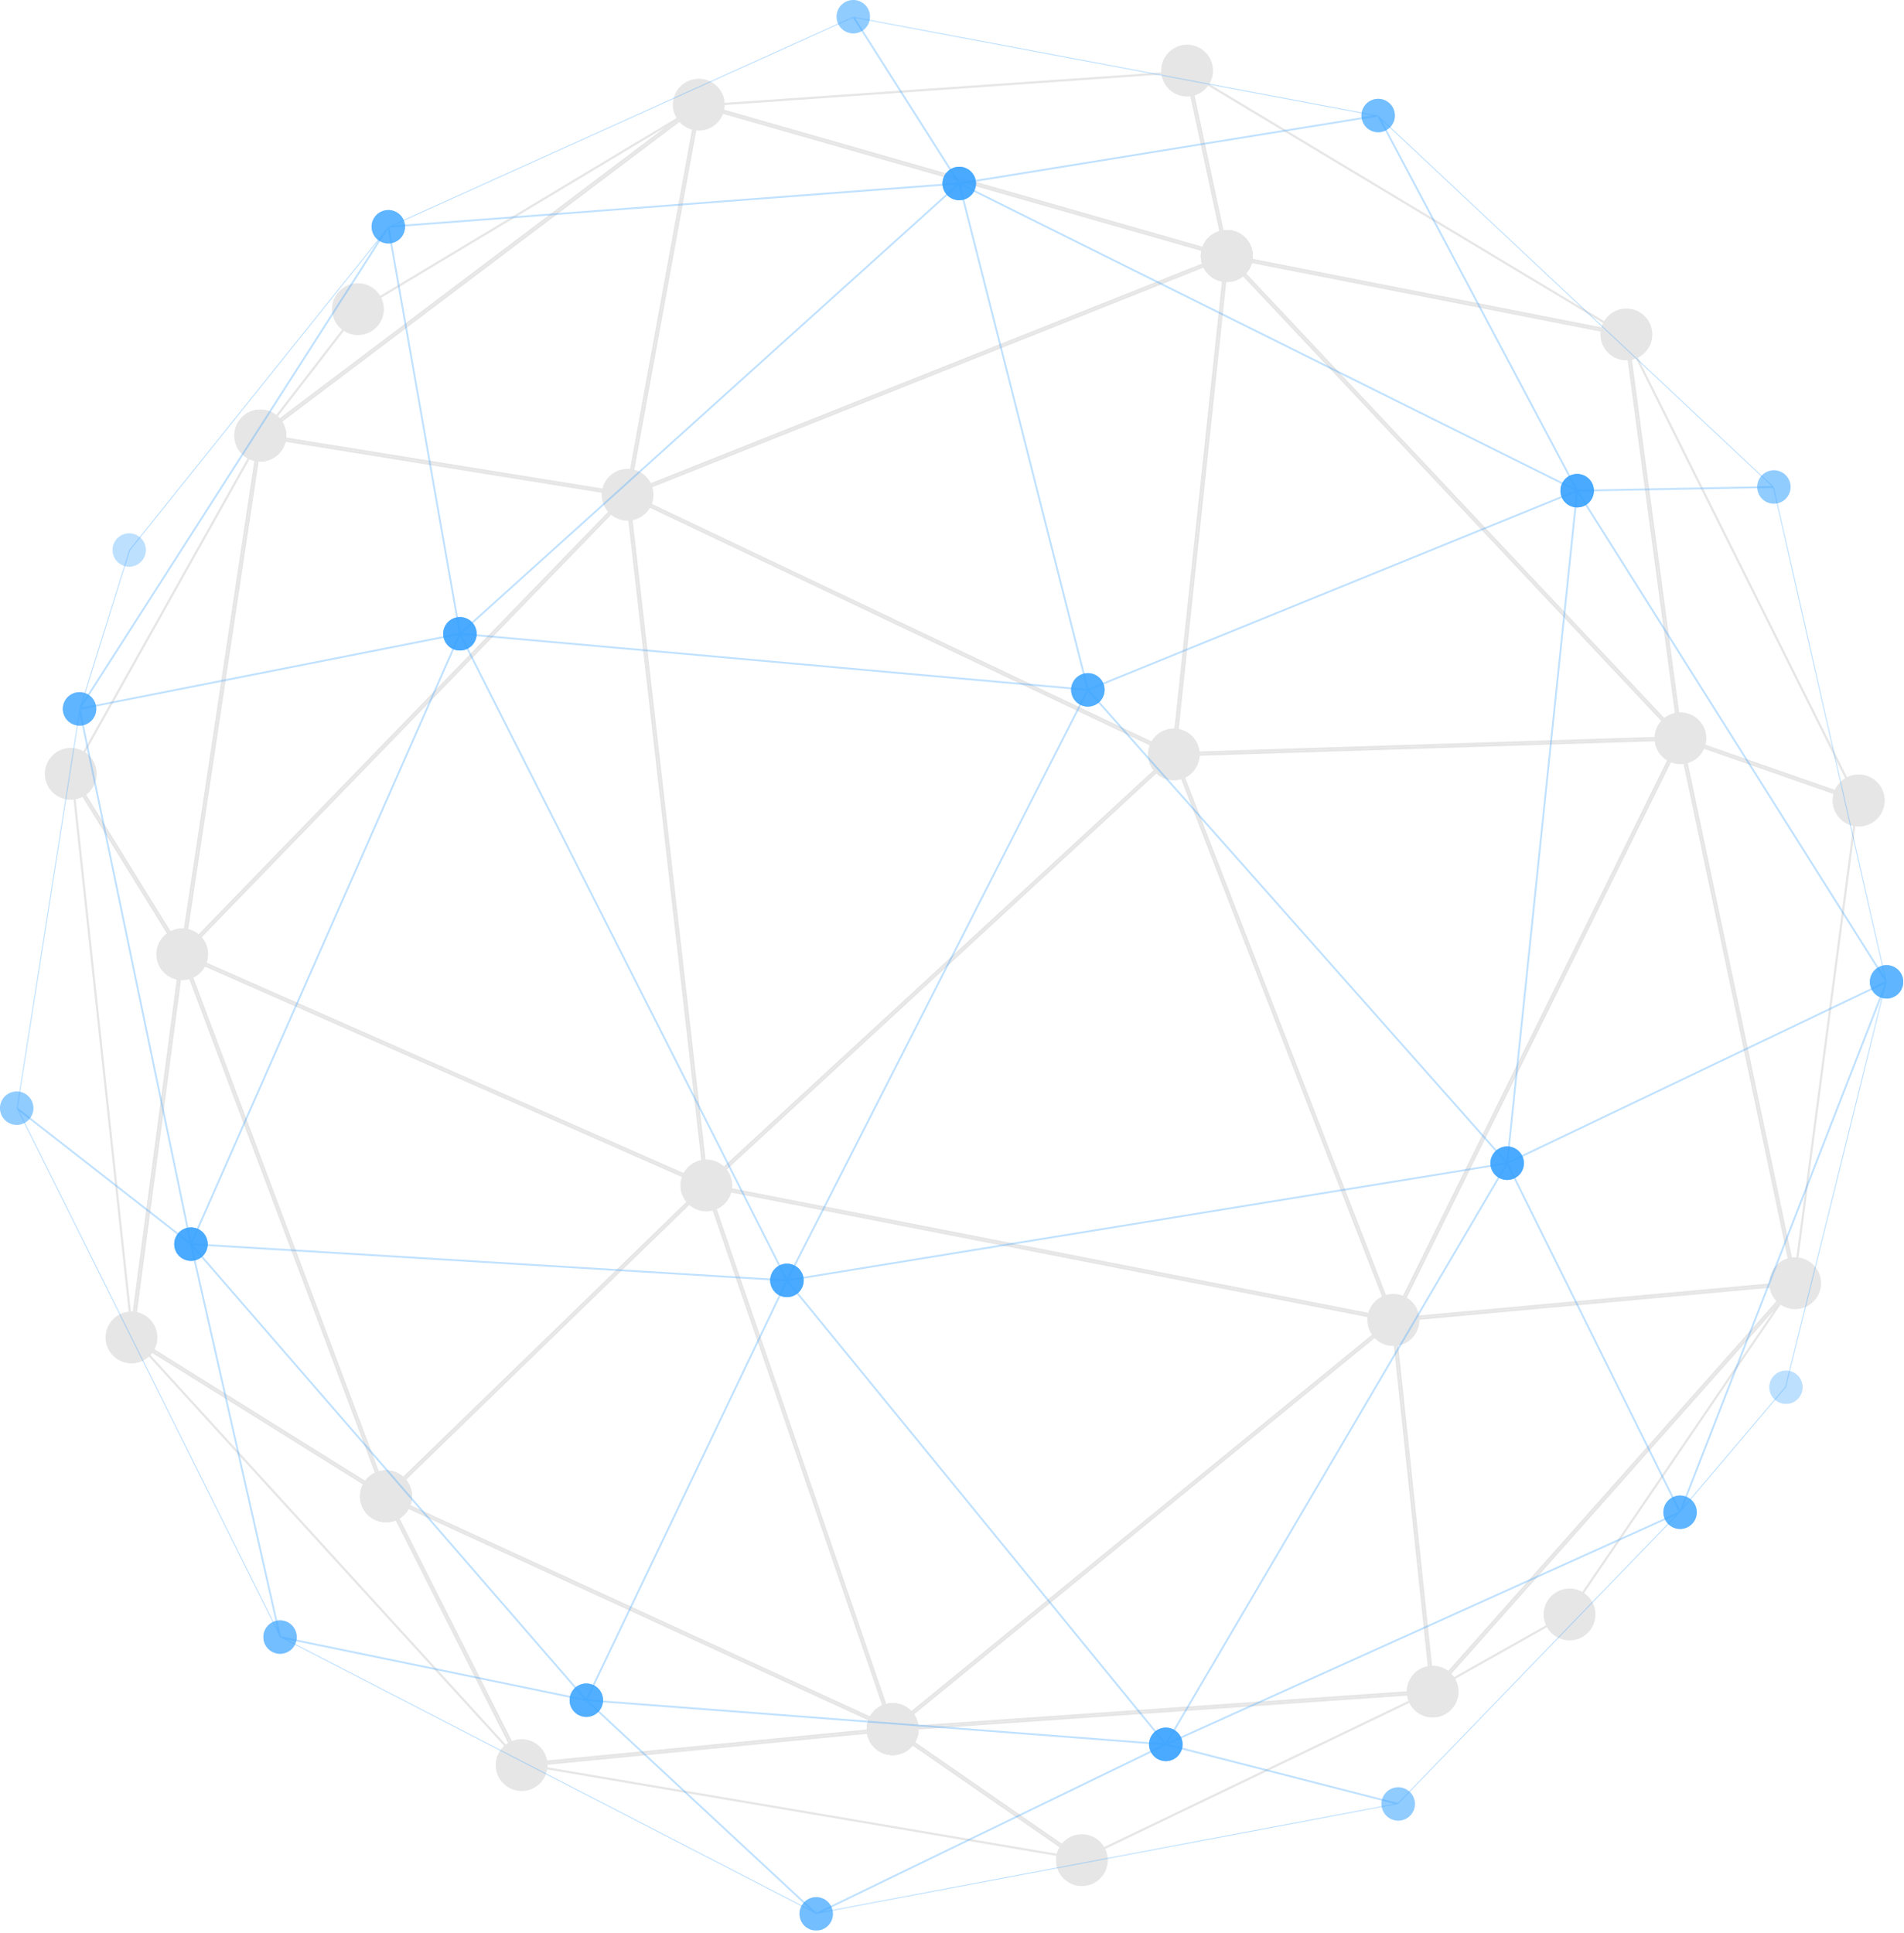 <svg width="533" height="541" viewBox="0 0 533 541" fill="none" xmlns="http://www.w3.org/2000/svg">
<g clip-path="url(#clip0_4097_1407)">
<path d="M327.536 211.346L198.198 330.593L176.406 139.51L327.536 211.346ZM328.604 211.184L175.682 138.497L197.732 331.845L328.604 211.184Z" fill="#E6E6E6"/>
<path d="M389.097 368.699L199.019 331.481L328.361 212.23L389.097 368.699ZM390.058 369.503L328.604 211.184L197.732 331.845L390.058 369.503Z" fill="#E6E6E6"/>
<path d="M248.85 482.895L109.107 418.675L197.469 332.943L248.85 482.895ZM249.879 484.033L197.732 331.846L108.052 418.855L249.879 484.033Z" fill="#E6E6E6"/>
<path d="M388.679 369.849L250.17 483.015L198.644 332.64L388.679 369.849ZM390.058 369.503L197.732 331.846L249.879 484.033L390.058 369.503Z" fill="#E6E6E6"/>
<path d="M196.667 332.036L108.294 417.779L52.09 268.251L196.667 332.036ZM197.732 331.845L51.018 267.117L108.052 418.855L197.732 331.845Z" fill="#E6E6E6"/>
<path d="M106.858 417.397L37.455 374.086L51.3 269.588L106.858 417.397ZM108.052 418.855L51.018 267.117L36.805 374.393L108.052 418.855Z" fill="#E6E6E6"/>
<path d="M197.012 330.867L52.056 266.914L175.226 139.836L197.012 330.867ZM197.732 331.845L175.682 138.497L51.018 267.117L197.732 331.845Z" fill="#E6E6E6"/>
<path d="M342.73 72.591L328.093 210.272L177.193 138.546L342.73 72.591ZM343.437 71.658L175.682 138.497L328.604 211.184L343.437 71.658Z" fill="#E6E6E6"/>
<path d="M469.051 206.101L329.279 210.558L343.899 73.032L469.051 206.101ZM470.409 206.662L343.437 71.658L328.604 211.184L470.409 206.662Z" fill="#E6E6E6"/>
<path d="M501.794 358.679L391.078 368.803L470.178 208.498L501.794 358.679ZM502.525 359.219L470.409 206.662L390.058 369.503L502.525 359.219Z" fill="#E6E6E6"/>
<path d="M469.421 207.299L390.124 368.003L329.477 211.761L469.421 207.299ZM470.409 206.662L328.604 211.184L390.058 369.503L470.409 206.662Z" fill="#E6E6E6"/>
<path d="M469.56 204.877L345.166 72.614L454.743 94.133L469.56 204.877ZM470.409 206.662L455.285 93.624L343.437 71.658L470.409 206.662Z" fill="#E6E6E6"/>
<path d="M519.103 223.018L470.959 206.214L456.366 97.149L519.103 223.018ZM520.307 224.079L455.285 93.624L470.409 206.662L520.307 224.079Z" fill="#E6E6E6"/>
<path d="M519.644 224.488L502.388 355.63L471.222 207.586L519.644 224.488ZM520.307 224.079L470.409 206.662L502.525 359.219L520.307 224.079Z" fill="#E6E6E6"/>
<path d="M501.059 359.96L401.504 472.114L390.723 370.049L501.059 359.96ZM502.525 359.219L390.058 369.503L401.046 473.54L502.525 359.219Z" fill="#E6E6E6"/>
<path d="M496.716 366.675L438.957 451.477L403.898 471.238L496.716 366.675ZM502.525 359.219L401.046 473.54L439.377 451.934L502.525 359.219Z" fill="#E6E6E6"/>
<path d="M400.379 472.98L251.734 483.298L389.574 370.679L400.379 472.98ZM401.046 473.539L390.058 369.503L249.879 484.033L401.046 473.539Z" fill="#E6E6E6"/>
<path d="M397.94 474.361L302.907 520.018L251.64 484.517L397.94 474.361ZM401.046 473.54L249.879 484.033L302.852 520.716L401.046 473.54Z" fill="#E6E6E6"/>
<path d="M300.272 519.665L150.6 494.269L249.717 484.656L300.272 519.665ZM302.852 520.716L249.879 484.033L146.022 494.105L302.852 520.716Z" fill="#E6E6E6"/>
<path d="M247.592 483.647L146.375 493.463L109.371 420.127L247.592 483.647ZM249.879 484.033L108.052 418.855L146.022 494.105L249.879 484.033Z" fill="#E6E6E6"/>
<path d="M143.494 490.437L40.215 377.234L107.589 419.279L143.494 490.437ZM146.022 494.105L108.052 418.855L36.805 374.393L146.022 494.105Z" fill="#E6E6E6"/>
<path d="M50.39 267.252L36.867 369.322L20.697 219.206L50.39 267.252ZM51.018 267.117L19.81 216.622L36.805 374.393L51.018 267.117Z" fill="#E6E6E6"/>
<path d="M71.785 125.11L50.665 265.397L20.512 216.607L71.785 125.11ZM72.876 121.927L19.81 216.622L51.018 267.117L72.876 121.927Z" fill="#E6E6E6"/>
<path d="M174.44 138.909L51.896 265.342L73.383 122.621L174.44 138.909ZM175.682 138.497L72.876 121.927L51.018 267.117L175.682 138.497Z" fill="#E6E6E6"/>
<path d="M194.741 30.716L175.194 137.806L74.371 121.556L194.741 30.716ZM195.614 29.3L72.876 121.927L175.682 138.497L195.614 29.3Z" fill="#E6E6E6"/>
<path d="M186.161 35.676L76.109 118.729L100.609 87.002L186.161 35.676ZM195.614 29.3L100.201 86.542L72.876 121.927L195.614 29.3Z" fill="#E6E6E6"/>
<path d="M341.568 71.752L176.473 137.531L196.089 30.065L341.568 71.752ZM343.437 71.658L195.614 29.3L175.682 138.497L343.437 71.658Z" fill="#E6E6E6"/>
<path d="M342.634 70.799L199.081 29.664L331.827 20.411L342.634 70.799ZM343.437 71.658L332.308 19.771L195.614 29.3L343.437 71.658Z" fill="#E6E6E6"/>
<path d="M452.015 92.365L343.945 71.142L333.192 21.007L452.015 92.365ZM455.285 93.624L332.308 19.771L343.437 71.658L455.285 93.624Z" fill="#E6E6E6"/>
<path d="M204.967 331.299C205.269 335.295 202.274 338.779 198.278 339.08C194.283 339.382 190.799 336.388 190.497 332.392C190.195 328.396 193.189 324.912 197.185 324.61C201.181 324.308 204.665 327.303 204.967 331.299Z" fill="#E6E6E6"/>
<path d="M182.917 137.95C183.219 141.946 180.225 145.43 176.229 145.732C172.233 146.034 168.749 143.039 168.447 139.043C168.145 135.047 171.14 131.563 175.136 131.261C179.131 130.959 182.615 133.954 182.917 137.95Z" fill="#E6E6E6"/>
<path d="M335.839 210.637C336.141 214.633 333.147 218.117 329.151 218.419C325.155 218.721 321.671 215.726 321.369 211.731C321.067 207.735 324.062 204.25 328.058 203.949C332.053 203.647 335.537 206.642 335.839 210.637Z" fill="#E6E6E6"/>
<path d="M397.293 368.956C397.595 372.952 394.6 376.436 390.604 376.738C386.608 377.04 383.124 374.045 382.822 370.049C382.521 366.054 385.515 362.57 389.511 362.268C393.507 361.966 396.991 364.96 397.293 368.956Z" fill="#E6E6E6"/>
<path d="M257.115 483.487C257.416 487.482 254.422 490.966 250.426 491.268C246.43 491.57 242.946 488.576 242.644 484.58C242.342 480.584 245.337 477.1 249.333 476.798C253.329 476.496 256.813 479.491 257.115 483.487Z" fill="#E6E6E6"/>
<path d="M115.288 418.309C115.589 422.305 112.595 425.789 108.599 426.09C104.603 426.392 101.119 423.398 100.817 419.402C100.515 415.406 103.51 411.922 107.506 411.62C111.502 411.318 114.986 414.313 115.288 418.309Z" fill="#E6E6E6"/>
<path d="M257.115 483.487C257.416 487.482 254.422 490.966 250.426 491.268C246.43 491.57 242.946 488.576 242.644 484.58C242.342 480.584 245.337 477.1 249.333 476.798C253.329 476.496 256.813 479.491 257.115 483.487Z" fill="#E6E6E6"/>
<path d="M397.293 368.956C397.595 372.952 394.6 376.436 390.604 376.738C386.608 377.04 383.124 374.045 382.822 370.049C382.521 366.054 385.515 362.57 389.511 362.268C393.507 361.966 396.991 364.96 397.293 368.956Z" fill="#E6E6E6"/>
<path d="M58.253 266.57C58.555 270.566 55.56 274.05 51.564 274.352C47.568 274.654 44.084 271.659 43.782 267.663C43.48 263.668 46.475 260.184 50.471 259.882C54.467 259.58 57.951 262.574 58.253 266.57Z" fill="#E6E6E6"/>
<path d="M115.288 418.309C115.589 422.305 112.595 425.789 108.599 426.09C104.603 426.392 101.119 423.398 100.817 419.402C100.515 415.406 103.51 411.922 107.506 411.62C111.502 411.318 114.986 414.313 115.288 418.309Z" fill="#E6E6E6"/>
<path d="M115.288 418.309C115.589 422.305 112.595 425.789 108.599 426.09C104.603 426.392 101.119 423.398 100.817 419.402C100.515 415.406 103.51 411.922 107.506 411.62C111.502 411.318 114.986 414.313 115.288 418.309Z" fill="#E6E6E6"/>
<path d="M44.04 373.846C44.342 377.842 41.347 381.326 37.351 381.628C33.355 381.93 29.871 378.935 29.569 374.939C29.267 370.943 32.262 367.459 36.258 367.157C40.254 366.855 43.738 369.85 44.04 373.846Z" fill="#E6E6E6"/>
<path d="M350.672 71.111C350.974 75.107 347.979 78.591 343.983 78.893C339.988 79.195 336.503 76.201 336.202 72.204C335.9 68.209 338.894 64.725 342.89 64.423C346.886 64.121 350.37 67.115 350.672 71.111Z" fill="#E6E6E6"/>
<path d="M350.672 71.111C350.974 75.107 347.979 78.591 343.983 78.893C339.988 79.195 336.503 76.201 336.202 72.204C335.9 68.209 338.894 64.725 342.89 64.423C346.886 64.121 350.37 67.115 350.672 71.111Z" fill="#E6E6E6"/>
<path d="M477.645 206.115C477.947 210.111 474.952 213.595 470.956 213.897C466.96 214.199 463.476 211.204 463.174 207.209C462.872 203.213 465.867 199.729 469.863 199.427C473.859 199.125 477.343 202.12 477.645 206.115Z" fill="#E6E6E6"/>
<path d="M509.761 358.672C510.063 362.669 507.068 366.153 503.072 366.454C499.076 366.756 495.592 363.762 495.29 359.766C494.988 355.77 497.983 352.286 501.979 351.984C505.975 351.682 509.459 354.677 509.761 358.672Z" fill="#E6E6E6"/>
<path d="M462.52 93.077C462.822 97.073 459.827 100.557 455.831 100.859C451.835 101.161 448.351 98.166 448.049 94.17C447.748 90.174 450.742 86.69 454.738 86.388C458.734 86.086 462.218 89.081 462.52 93.077Z" fill="#E6E6E6"/>
<path d="M350.672 71.111C350.974 75.107 347.979 78.591 343.983 78.893C339.988 79.195 336.503 76.201 336.202 72.204C335.9 68.209 338.894 64.725 342.89 64.423C346.886 64.121 350.37 67.115 350.672 71.111Z" fill="#E6E6E6"/>
<path d="M527.542 223.532C527.844 227.528 524.85 231.012 520.854 231.314C516.858 231.616 513.374 228.621 513.072 224.625C512.77 220.629 515.765 217.145 519.761 216.843C523.757 216.541 527.241 219.536 527.542 223.532Z" fill="#E6E6E6"/>
<path d="M527.542 223.532C527.844 227.528 524.85 231.012 520.854 231.314C516.858 231.616 513.374 228.621 513.072 224.625C512.77 220.629 515.765 217.145 519.761 216.843C523.757 216.541 527.241 219.536 527.542 223.532Z" fill="#E6E6E6"/>
<path d="M408.282 472.993C408.583 476.989 405.589 480.473 401.593 480.775C397.597 481.077 394.113 478.082 393.811 474.086C393.509 470.09 396.504 466.606 400.5 466.304C404.496 466.002 407.98 468.997 408.282 472.993Z" fill="#E6E6E6"/>
<path d="M446.613 451.387C446.914 455.383 443.92 458.867 439.924 459.169C435.928 459.471 432.444 456.476 432.142 452.48C431.84 448.485 434.835 445.001 438.831 444.699C442.827 444.397 446.311 447.391 446.613 451.387Z" fill="#E6E6E6"/>
<path d="M257.115 483.487C257.416 487.482 254.422 490.966 250.426 491.268C246.43 491.57 242.946 488.576 242.644 484.58C242.342 480.584 245.337 477.1 249.333 476.798C253.329 476.496 256.813 479.491 257.115 483.487Z" fill="#E6E6E6"/>
<path d="M257.115 483.487C257.416 487.482 254.422 490.966 250.426 491.268C246.43 491.57 242.946 488.576 242.644 484.58C242.342 480.584 245.337 477.1 249.333 476.798C253.329 476.496 256.813 479.491 257.115 483.487Z" fill="#E6E6E6"/>
<path d="M310.088 520.169C310.389 524.165 307.395 527.649 303.399 527.951C299.403 528.252 295.919 525.258 295.617 521.262C295.315 517.266 298.31 513.782 302.306 513.48C306.301 513.178 309.785 516.173 310.088 520.169Z" fill="#E6E6E6"/>
<path d="M257.115 483.487C257.416 487.482 254.422 490.966 250.426 491.268C246.43 491.57 242.946 488.576 242.644 484.58C242.342 480.584 245.337 477.1 249.333 476.798C253.329 476.496 256.813 479.491 257.115 483.487Z" fill="#E6E6E6"/>
<path d="M153.257 493.558C153.559 497.554 150.564 501.038 146.569 501.34C142.573 501.642 139.089 498.647 138.787 494.651C138.485 490.655 141.479 487.171 145.475 486.87C149.471 486.568 152.955 489.562 153.257 493.558Z" fill="#E6E6E6"/>
<path d="M257.115 483.487C257.416 487.482 254.422 490.966 250.426 491.268C246.43 491.57 242.946 488.576 242.644 484.58C242.342 480.584 245.337 477.1 249.333 476.798C253.329 476.496 256.813 479.491 257.115 483.487Z" fill="#E6E6E6"/>
<path d="M115.288 418.309C115.589 422.305 112.595 425.789 108.599 426.09C104.603 426.392 101.119 423.398 100.817 419.402C100.515 415.406 103.51 411.922 107.506 411.62C111.502 411.318 114.986 414.313 115.288 418.309Z" fill="#E6E6E6"/>
<path d="M115.288 418.309C115.589 422.305 112.595 425.789 108.599 426.09C104.603 426.392 101.119 423.398 100.817 419.402C100.515 415.406 103.51 411.922 107.506 411.62C111.502 411.318 114.986 414.313 115.288 418.309Z" fill="#E6E6E6"/>
<path d="M27.046 216.075C27.348 220.071 24.353 223.555 20.357 223.857C16.361 224.159 12.877 221.164 12.575 217.168C12.273 213.172 15.268 209.688 19.264 209.386C23.26 209.084 26.744 212.079 27.046 216.075Z" fill="#E6E6E6"/>
<path d="M80.111 121.38C80.413 125.376 77.418 128.86 73.422 129.162C69.426 129.464 65.942 126.469 65.641 122.473C65.339 118.477 68.333 114.993 72.329 114.691C76.325 114.39 79.809 117.384 80.111 121.38Z" fill="#E6E6E6"/>
<path d="M80.111 121.38C80.413 125.376 77.418 128.86 73.422 129.162C69.426 129.464 65.942 126.469 65.641 122.473C65.339 118.477 68.333 114.993 72.329 114.691C76.325 114.39 79.809 117.384 80.111 121.38Z" fill="#E6E6E6"/>
<path d="M202.849 28.753C203.151 32.749 200.156 36.233 196.161 36.535C192.165 36.837 188.681 33.842 188.379 29.846C188.077 25.85 191.072 22.366 195.067 22.064C199.063 21.762 202.547 24.757 202.849 28.753Z" fill="#E6E6E6"/>
<path d="M80.111 121.38C80.413 125.376 77.418 128.86 73.422 129.162C69.426 129.464 65.942 126.469 65.641 122.473C65.339 118.477 68.333 114.993 72.329 114.691C76.325 114.39 79.809 117.384 80.111 121.38Z" fill="#E6E6E6"/>
<path opacity="0.5" d="M80.111 121.38C80.413 125.376 77.418 128.86 73.422 129.162C69.426 129.464 65.942 126.469 65.641 122.473C65.339 118.477 68.333 114.993 72.329 114.691C76.325 114.39 79.809 117.384 80.111 121.38Z" fill="#E6E6E6"/>
<path d="M107.436 85.996C107.738 89.992 104.743 93.476 100.747 93.778C96.751 94.079 93.267 91.085 92.965 87.089C92.663 83.093 95.658 79.609 99.654 79.307C103.65 79.005 107.134 82 107.436 85.996Z" fill="#E6E6E6"/>
<path d="M350.672 71.111C350.974 75.107 347.979 78.591 343.983 78.893C339.988 79.195 336.503 76.201 336.202 72.204C335.9 68.209 338.894 64.725 342.89 64.423C346.886 64.121 350.37 67.115 350.672 71.111Z" fill="#E6E6E6"/>
<path d="M350.672 71.111C350.974 75.107 347.979 78.591 343.983 78.893C339.988 79.195 336.503 76.201 336.202 72.204C335.9 68.209 338.894 64.725 342.89 64.423C346.886 64.121 350.37 67.115 350.672 71.111Z" fill="#E6E6E6"/>
<path d="M339.543 19.225C339.845 23.221 336.851 26.705 332.855 27.007C328.859 27.309 325.375 24.314 325.073 20.318C324.771 16.322 327.766 12.838 331.762 12.536C335.758 12.234 339.242 15.229 339.543 19.225Z" fill="#E6E6E6"/>
<path opacity="0.5" d="M350.672 71.111C350.974 75.107 347.979 78.591 343.983 78.893C339.988 79.195 336.503 76.201 336.202 72.204C335.9 68.209 338.894 64.725 342.89 64.423C346.886 64.121 350.37 67.115 350.672 71.111Z" fill="#E6E6E6"/>
<path d="M304.141 193.329L220.295 357.867L129.181 177.712L304.141 193.329ZM304.535 193.111L128.751 177.421L220.295 358.424L304.535 193.111Z" fill="#38A2FF" fill-opacity="0.33"/>
<path d="M421.42 325.437L220.745 358.096L304.591 193.556L421.42 325.437ZM421.912 325.612L304.535 193.112L220.295 358.425L421.912 325.612Z" fill="#38A2FF" fill-opacity="0.33"/>
<path d="M325.788 488.005L164.522 475.711L220.351 358.892L325.788 488.005ZM326.356 488.301L220.295 358.424L164.136 475.934L326.356 488.301Z" fill="#38A2FF" fill-opacity="0.33"/>
<path d="M421.423 325.947L326.322 487.861L220.766 358.603L421.423 325.947ZM421.912 325.612L220.295 358.424L326.356 488.301L421.912 325.612Z" fill="#38A2FF" fill-opacity="0.33"/>
<path d="M219.906 358.653L164.074 475.478L54.043 348.554L219.906 358.653ZM220.295 358.424L53.46 348.266L164.136 475.934L220.295 358.424Z" fill="#38A2FF" fill-opacity="0.33"/>
<path d="M163.458 475.537L78.61 458.052L53.928 349.191L163.458 475.537ZM164.136 475.934L53.46 348.266L78.4 458.266L164.136 475.934Z" fill="#38A2FF" fill-opacity="0.33"/>
<path d="M219.871 358.146L53.837 348.036L128.767 178.01L219.871 358.146ZM220.295 358.424L128.751 177.421L53.46 348.266L220.295 358.424Z" fill="#38A2FF" fill-opacity="0.33"/>
<path d="M304.203 192.829L129.349 177.221L268.384 51.832L304.203 192.829ZM304.535 193.112L268.525 51.365L128.751 177.421L304.535 193.112Z" fill="#38A2FF" fill-opacity="0.33"/>
<path d="M440.89 137.336L304.708 192.769L268.905 51.835L440.89 137.336ZM441.503 137.359L268.525 51.365L304.535 193.112L441.503 137.359Z" fill="#38A2FF" fill-opacity="0.33"/>
<path d="M527.755 274.742L422.209 325.19L441.678 138.11L527.755 274.742ZM528.119 274.848L441.503 137.359L421.912 325.612L528.119 274.848Z" fill="#38A2FF" fill-opacity="0.33"/>
<path d="M441.209 137.751L421.72 325.015L304.96 193.211L441.209 137.751ZM441.503 137.359L304.535 193.111L421.912 325.612L441.503 137.359Z" fill="#38A2FF" fill-opacity="0.33"/>
<path d="M440.912 136.784L269.34 51.488L385.663 32.624L440.912 136.784ZM441.503 137.359L385.801 32.346L268.525 51.365L441.503 137.359Z" fill="#38A2FF" fill-opacity="0.33"/>
<path d="M495.955 136.08L441.653 137.104L386.734 33.568L495.955 136.08ZM496.579 136.32L385.801 32.346L441.503 137.359L496.579 136.32Z" fill="#38A2FF" fill-opacity="0.33"/>
<path d="M527.545 273.465L441.954 137.603L496.379 136.576L527.545 273.465ZM528.119 274.848L496.579 136.32L441.503 137.359L528.119 274.848Z" fill="#38A2FF" fill-opacity="0.33"/>
<path d="M527.653 275.35L470.285 422.699L422.251 325.729L527.653 275.35ZM528.119 274.848L421.912 325.612L470.313 423.323L528.119 274.848Z" fill="#38A2FF" fill-opacity="0.33"/>
<path d="M526.927 278.604L499.727 388.211L471.095 422.01L526.927 278.604ZM528.119 274.848L470.313 423.323L499.958 388.329L528.119 274.848Z" fill="#38A2FF" fill-opacity="0.33"/>
<path d="M469.971 423.201L326.974 487.745L421.893 326.142L469.971 423.201ZM470.313 423.323L421.912 325.612L326.356 488.301L470.313 423.323Z" fill="#38A2FF" fill-opacity="0.33"/>
<path d="M469.217 424.094L391.333 504.699L327.114 488.235L469.217 424.094ZM470.313 423.323L326.356 488.301L391.412 504.98L470.313 423.323Z" fill="#38A2FF" fill-opacity="0.33"/>
<path d="M390.251 504.943L230.302 535.142L326.382 488.568L390.251 504.943ZM391.412 504.98L326.356 488.301L228.488 535.741L391.412 504.98Z" fill="#38A2FF" fill-opacity="0.33"/>
<path d="M325.405 488.481L228.533 535.439L164.835 476.24L325.405 488.481ZM326.356 488.301L164.136 475.934L228.488 535.741L326.356 488.301Z" fill="#38A2FF" fill-opacity="0.33"/>
<path d="M226.968 534.673L80.145 458.883L164.016 476.167L226.968 534.673ZM228.488 535.741L164.136 475.934L78.4 458.266L228.488 535.741Z" fill="#38A2FF" fill-opacity="0.33"/>
<path d="M77.69 456.275L5.399 311.089L53.234 348.41L77.69 456.275ZM78.4 458.266L53.46 348.266L4.678 310.207L78.4 458.266Z" fill="#38A2FF" fill-opacity="0.33"/>
<path d="M53.073 347.645L4.95 310.1L22.301 199.842L53.073 347.645ZM53.46 348.266L22.267 198.44L4.678 310.207L53.46 348.266Z" fill="#38A2FF" fill-opacity="0.33"/>
<path d="M128.326 177.762L53.546 347.445L22.565 198.638L128.326 177.762ZM128.751 177.421L22.267 198.44L53.46 348.266L128.751 177.421Z" fill="#38A2FF" fill-opacity="0.33"/>
<path d="M128.46 177.222L22.798 198.078L108.569 64.153L128.46 177.222ZM128.751 177.421L108.705 63.473L22.267 198.44L128.751 177.421Z" fill="#38A2FF" fill-opacity="0.33"/>
<path d="M105.932 67.335L23.068 196.722L36.392 154.083L105.932 67.335ZM108.705 63.473L36.166 153.963L22.267 198.44L108.705 63.473Z" fill="#38A2FF" fill-opacity="0.33"/>
<path d="M267.808 51.672L128.921 176.929L109.001 63.703L267.808 51.672ZM268.525 51.365L108.705 63.473L128.751 177.421L268.525 51.365Z" fill="#38A2FF" fill-opacity="0.33"/>
<path d="M268.087 51.145L110.113 63.113L238.77 4.997L268.087 51.145ZM268.525 51.365L238.865 4.678L108.705 63.473L268.525 51.365Z" fill="#38A2FF" fill-opacity="0.33"/>
<path d="M384.34 32.328L268.649 51.089L239.39 5.033L384.34 32.328ZM385.801 32.346L238.865 4.678L268.525 51.365L385.801 32.346Z" fill="#38A2FF" fill-opacity="0.33"/>
<g filter="url(#filter0_d_4097_1407)">
<path d="M221.919 362.81C219.497 363.707 216.806 362.471 215.909 360.049C215.012 357.627 216.248 354.936 218.67 354.039C221.092 353.142 223.783 354.379 224.68 356.801C225.577 359.223 224.341 361.913 221.919 362.81Z" fill="#38A2FF" fill-opacity="0.33"/>
<path d="M130.376 181.806C127.954 182.703 125.263 181.467 124.366 179.045C123.469 176.623 124.705 173.932 127.127 173.036C129.549 172.138 132.24 173.375 133.137 175.797C134.034 178.219 132.798 180.909 130.376 181.806Z" fill="#38A2FF" fill-opacity="0.33"/>
<path d="M306.159 197.497C303.737 198.394 301.046 197.158 300.149 194.736C299.253 192.314 300.489 189.624 302.911 188.726C305.333 187.829 308.023 189.066 308.92 191.488C309.817 193.91 308.581 196.6 306.159 197.497Z" fill="#38A2FF" fill-opacity="0.33"/>
<path d="M306.159 197.497C303.737 198.394 301.046 197.158 300.149 194.736C299.253 192.314 300.489 189.624 302.911 188.726C305.333 187.829 308.023 189.066 308.92 191.488C309.817 193.91 308.581 196.6 306.159 197.497Z" fill="#38A2FF" fill-opacity="0.33"/>
<path d="M221.919 362.81C219.497 363.707 216.806 362.471 215.909 360.049C215.012 357.627 216.248 354.936 218.67 354.039C221.092 353.142 223.783 354.379 224.68 356.801C225.577 359.223 224.341 361.913 221.919 362.81Z" fill="#38A2FF" fill-opacity="0.33"/>
<path d="M423.536 329.998C421.114 330.895 418.423 329.659 417.526 327.237C416.629 324.815 417.866 322.124 420.288 321.227C422.71 320.33 425.4 321.566 426.297 323.988C427.194 326.41 425.958 329.101 423.536 329.998Z" fill="#38A2FF" fill-opacity="0.33"/>
<path d="M221.919 362.81C219.497 363.707 216.806 362.471 215.909 360.049C215.012 357.627 216.248 354.936 218.67 354.039C221.092 353.142 223.783 354.379 224.68 356.801C225.577 359.223 224.341 361.913 221.919 362.81Z" fill="#38A2FF" fill-opacity="0.33"/>
<path d="M327.98 492.686C325.558 493.583 322.867 492.347 321.97 489.925C321.073 487.503 322.309 484.812 324.731 483.915C327.153 483.018 329.844 484.255 330.741 486.677C331.638 489.099 330.402 491.789 327.98 492.686Z" fill="#38A2FF" fill-opacity="0.33"/>
<path d="M165.76 480.32C163.338 481.217 160.647 479.981 159.75 477.559C158.853 475.137 160.09 472.446 162.512 471.549C164.934 470.652 167.624 471.888 168.521 474.31C169.418 476.732 168.182 479.423 165.76 480.32Z" fill="#38A2FF" fill-opacity="0.33"/>
<path d="M327.98 492.686C325.558 493.583 322.867 492.347 321.97 489.925C321.073 487.503 322.309 484.812 324.731 483.915C327.153 483.018 329.844 484.255 330.741 486.677C331.638 489.099 330.402 491.789 327.98 492.686Z" fill="#38A2FF" fill-opacity="0.33"/>
<path d="M221.919 362.81C219.497 363.707 216.806 362.471 215.909 360.049C215.012 357.627 216.248 354.936 218.67 354.039C221.092 353.142 223.783 354.379 224.68 356.801C225.577 359.223 224.341 361.913 221.919 362.81Z" fill="#38A2FF" fill-opacity="0.33"/>
<path d="M423.536 329.998C421.114 330.895 418.423 329.659 417.526 327.237C416.629 324.815 417.866 322.124 420.288 321.227C422.71 320.33 425.4 321.566 426.297 323.988C427.194 326.41 425.958 329.101 423.536 329.998Z" fill="#38A2FF" fill-opacity="0.33"/>
<path d="M221.919 362.81C219.497 363.707 216.806 362.471 215.909 360.049C215.012 357.627 216.248 354.936 218.67 354.039C221.092 353.142 223.783 354.379 224.68 356.801C225.577 359.223 224.341 361.913 221.919 362.81Z" fill="#38A2FF" fill-opacity="0.33"/>
<path d="M55.084 352.652C52.662 353.549 49.971 352.313 49.074 349.891C48.177 347.469 49.414 344.778 51.836 343.881C54.258 342.984 56.948 344.221 57.845 346.643C58.742 349.065 57.506 351.755 55.084 352.652Z" fill="#38A2FF" fill-opacity="0.33"/>
<path d="M165.76 480.32C163.338 481.217 160.647 479.981 159.75 477.559C158.853 475.137 160.09 472.446 162.512 471.549C164.934 470.652 167.624 471.888 168.521 474.31C169.418 476.732 168.182 479.423 165.76 480.32Z" fill="#38A2FF" fill-opacity="0.33"/>
<path d="M165.76 480.32C163.338 481.217 160.647 479.981 159.75 477.559C158.853 475.137 160.09 472.446 162.512 471.549C164.934 470.652 167.624 471.888 168.521 474.31C169.418 476.732 168.182 479.423 165.76 480.32Z" fill="#38A2FF" fill-opacity="0.33"/>
<path d="M55.084 352.652C52.662 353.549 49.971 352.313 49.074 349.891C48.177 347.469 49.414 344.778 51.836 343.881C54.258 342.984 56.948 344.221 57.845 346.643C58.742 349.065 57.506 351.755 55.084 352.652Z" fill="#38A2FF" fill-opacity="0.33"/>
<path d="M80.025 462.652C77.603 463.549 74.912 462.312 74.015 459.89C73.118 457.468 74.354 454.778 76.776 453.881C79.198 452.984 81.889 454.22 82.786 456.642C83.683 459.064 82.447 461.755 80.025 462.652Z" fill="#38A2FF" fill-opacity="0.33"/>
<path d="M221.919 362.81C219.497 363.707 216.806 362.471 215.909 360.049C215.012 357.627 216.248 354.936 218.67 354.039C221.092 353.142 223.783 354.379 224.68 356.801C225.577 359.223 224.341 361.913 221.919 362.81Z" fill="#38A2FF" fill-opacity="0.33"/>
<path d="M55.084 352.652C52.662 353.549 49.971 352.313 49.074 349.891C48.177 347.469 49.414 344.778 51.836 343.881C54.258 342.984 56.948 344.221 57.845 346.643C58.742 349.065 57.506 351.755 55.084 352.652Z" fill="#38A2FF" fill-opacity="0.33"/>
<path d="M130.376 181.806C127.954 182.703 125.263 181.467 124.366 179.045C123.469 176.623 124.705 173.932 127.127 173.036C129.549 172.138 132.24 173.375 133.137 175.797C134.034 178.219 132.798 180.909 130.376 181.806Z" fill="#38A2FF" fill-opacity="0.33"/>
<path d="M306.159 197.497C303.737 198.394 301.046 197.158 300.149 194.736C299.253 192.314 300.489 189.624 302.911 188.726C305.333 187.829 308.023 189.066 308.92 191.488C309.817 193.91 308.581 196.6 306.159 197.497Z" fill="#38A2FF" fill-opacity="0.33"/>
<path d="M130.376 181.806C127.954 182.703 125.263 181.467 124.366 179.045C123.469 176.623 124.705 173.932 127.127 173.036C129.549 172.138 132.24 173.375 133.137 175.797C134.034 178.219 132.798 180.909 130.376 181.806Z" fill="#38A2FF" fill-opacity="0.33"/>
<path d="M270.15 55.75C267.728 56.647 265.037 55.411 264.14 52.989C263.243 50.567 264.479 47.876 266.901 46.979C269.323 46.083 272.014 47.319 272.911 49.741C273.808 52.163 272.572 54.853 270.15 55.75Z" fill="#38A2FF" fill-opacity="0.33"/>
<path d="M270.15 55.75C267.728 56.647 265.037 55.411 264.14 52.989C263.243 50.567 264.479 47.876 266.901 46.979C269.323 46.083 272.014 47.319 272.911 49.741C273.808 52.163 272.572 54.853 270.15 55.75Z" fill="#38A2FF" fill-opacity="0.33"/>
<path d="M306.159 197.497C303.737 198.394 301.046 197.158 300.149 194.736C299.253 192.314 300.489 189.624 302.911 188.726C305.333 187.829 308.023 189.066 308.92 191.488C309.817 193.91 308.581 196.6 306.159 197.497Z" fill="#38A2FF" fill-opacity="0.33"/>
<path d="M443.127 141.745C440.705 142.642 438.014 141.406 437.117 138.983C436.22 136.561 437.457 133.871 439.879 132.974C442.301 132.077 444.991 133.313 445.888 135.735C446.785 138.157 445.549 140.848 443.127 141.745Z" fill="#38A2FF" fill-opacity="0.33"/>
<path d="M423.536 329.998C421.114 330.895 418.423 329.659 417.526 327.237C416.629 324.815 417.866 322.124 420.288 321.227C422.71 320.33 425.4 321.566 426.297 323.988C427.194 326.41 425.958 329.101 423.536 329.998Z" fill="#38A2FF" fill-opacity="0.33"/>
<path d="M443.127 141.745C440.705 142.642 438.014 141.406 437.117 138.983C436.22 136.561 437.457 133.871 439.879 132.974C442.301 132.077 444.991 133.313 445.888 135.735C446.785 138.157 445.549 140.848 443.127 141.745Z" fill="#38A2FF" fill-opacity="0.33"/>
<path d="M529.743 279.234C527.321 280.131 524.63 278.894 523.733 276.472C522.836 274.05 524.073 271.36 526.495 270.463C528.917 269.566 531.607 270.802 532.504 273.224C533.401 275.646 532.165 278.337 529.743 279.234Z" fill="#38A2FF" fill-opacity="0.33"/>
<path d="M443.127 141.745C440.705 142.642 438.014 141.406 437.117 138.983C436.22 136.561 437.457 133.871 439.879 132.974C442.301 132.077 444.991 133.313 445.888 135.735C446.785 138.157 445.549 140.848 443.127 141.745Z" fill="#38A2FF" fill-opacity="0.33"/>
<path d="M423.536 329.998C421.114 330.895 418.423 329.659 417.526 327.237C416.629 324.815 417.866 322.124 420.288 321.227C422.71 320.33 425.4 321.566 426.297 323.988C427.194 326.41 425.958 329.101 423.536 329.998Z" fill="#38A2FF" fill-opacity="0.33"/>
<path d="M306.159 197.497C303.737 198.394 301.046 197.158 300.149 194.736C299.253 192.314 300.489 189.624 302.911 188.726C305.333 187.829 308.023 189.066 308.92 191.488C309.817 193.91 308.581 196.6 306.159 197.497Z" fill="#38A2FF" fill-opacity="0.33"/>
<path d="M443.127 141.745C440.705 142.642 438.014 141.406 437.117 138.983C436.22 136.561 437.457 133.871 439.879 132.974C442.301 132.077 444.991 133.313 445.888 135.735C446.785 138.157 445.549 140.848 443.127 141.745Z" fill="#38A2FF" fill-opacity="0.33"/>
<path d="M387.425 36.732C385.003 37.629 382.312 36.393 381.415 33.971C380.518 31.549 381.755 28.858 384.177 27.961C386.599 27.064 389.289 28.3 390.186 30.723C391.083 33.145 389.847 35.835 387.425 36.732Z" fill="#38A2FF" fill-opacity="0.33"/>
<path d="M270.15 55.75C267.728 56.647 265.037 55.411 264.14 52.989C263.243 50.567 264.479 47.876 266.901 46.979C269.323 46.083 272.014 47.319 272.911 49.741C273.808 52.163 272.572 54.853 270.15 55.75Z" fill="#38A2FF" fill-opacity="0.33"/>
<path d="M387.425 36.732C385.003 37.629 382.312 36.393 381.415 33.971C380.518 31.549 381.755 28.858 384.177 27.961C386.599 27.064 389.289 28.3 390.186 30.723C391.083 33.145 389.847 35.835 387.425 36.732Z" fill="#38A2FF" fill-opacity="0.33"/>
<path d="M443.127 141.745C440.705 142.642 438.014 141.406 437.117 138.983C436.22 136.561 437.457 133.871 439.879 132.974C442.301 132.077 444.991 133.313 445.888 135.735C446.785 138.157 445.549 140.848 443.127 141.745Z" fill="#38A2FF" fill-opacity="0.33"/>
<path d="M498.203 140.706C495.781 141.603 493.091 140.366 492.194 137.944C491.297 135.522 492.533 132.832 494.955 131.935C497.377 131.038 500.068 132.274 500.965 134.696C501.862 137.118 500.625 139.809 498.203 140.706Z" fill="#38A2FF" fill-opacity="0.33"/>
<path d="M498.203 140.706C495.781 141.603 493.091 140.366 492.194 137.944C491.297 135.522 492.533 132.832 494.955 131.935C497.377 131.038 500.068 132.274 500.965 134.696C501.862 137.118 500.625 139.809 498.203 140.706Z" fill="#38A2FF" fill-opacity="0.33"/>
<path d="M443.127 141.745C440.705 142.642 438.014 141.406 437.117 138.983C436.22 136.561 437.457 133.871 439.879 132.974C442.301 132.077 444.991 133.313 445.888 135.735C446.785 138.157 445.549 140.848 443.127 141.745Z" fill="#38A2FF" fill-opacity="0.33"/>
<path d="M529.743 279.234C527.321 280.131 524.63 278.894 523.733 276.472C522.836 274.05 524.073 271.36 526.495 270.463C528.917 269.566 531.607 270.802 532.504 273.224C533.401 275.646 532.165 278.337 529.743 279.234Z" fill="#38A2FF" fill-opacity="0.33"/>
<path d="M529.743 279.234C527.321 280.131 524.63 278.894 523.733 276.472C522.836 274.05 524.073 271.36 526.495 270.463C528.917 269.566 531.607 270.802 532.504 273.224C533.401 275.646 532.165 278.337 529.743 279.234Z" fill="#38A2FF" fill-opacity="0.33"/>
<path d="M423.536 329.998C421.114 330.895 418.423 329.659 417.526 327.237C416.629 324.815 417.866 322.124 420.288 321.227C422.71 320.33 425.4 321.566 426.297 323.988C427.194 326.41 425.958 329.101 423.536 329.998Z" fill="#38A2FF" fill-opacity="0.33"/>
<path d="M471.937 427.709C469.515 428.606 466.824 427.369 465.928 424.947C465.03 422.525 466.267 419.835 468.689 418.938C471.111 418.041 473.801 419.277 474.698 421.699C475.595 424.121 474.359 426.812 471.937 427.709Z" fill="#38A2FF" fill-opacity="0.33"/>
<path d="M471.937 427.709C469.515 428.606 466.824 427.369 465.928 424.947C465.03 422.525 466.267 419.835 468.689 418.938C471.111 418.041 473.801 419.277 474.698 421.699C475.595 424.121 474.359 426.812 471.937 427.709Z" fill="#38A2FF" fill-opacity="0.33"/>
<path d="M529.743 279.234C527.321 280.131 524.63 278.894 523.733 276.472C522.836 274.05 524.073 271.36 526.495 270.463C528.917 269.566 531.607 270.802 532.504 273.224C533.401 275.646 532.165 278.337 529.743 279.234Z" fill="#38A2FF" fill-opacity="0.33"/>
<path d="M501.582 392.715C499.16 393.612 496.469 392.376 495.572 389.954C494.675 387.532 495.912 384.841 498.334 383.944C500.756 383.047 503.446 384.284 504.343 386.706C505.24 389.128 504.004 391.818 501.582 392.715Z" fill="#38A2FF" fill-opacity="0.33"/>
<path d="M327.98 492.686C325.558 493.583 322.867 492.347 321.97 489.925C321.073 487.503 322.309 484.812 324.731 483.915C327.153 483.018 329.844 484.255 330.741 486.677C331.638 489.099 330.402 491.789 327.98 492.686Z" fill="#38A2FF" fill-opacity="0.33"/>
<path d="M471.937 427.709C469.515 428.606 466.824 427.369 465.928 424.947C465.03 422.525 466.267 419.835 468.689 418.938C471.111 418.041 473.801 419.277 474.698 421.699C475.595 424.121 474.359 426.812 471.937 427.709Z" fill="#38A2FF" fill-opacity="0.33"/>
<path d="M423.536 329.998C421.114 330.895 418.423 329.659 417.526 327.237C416.629 324.815 417.866 322.124 420.288 321.227C422.71 320.33 425.4 321.566 426.297 323.988C427.194 326.41 425.958 329.101 423.536 329.998Z" fill="#38A2FF" fill-opacity="0.33"/>
<path d="M471.937 427.709C469.515 428.606 466.824 427.369 465.928 424.947C465.03 422.525 466.267 419.835 468.689 418.938C471.111 418.041 473.801 419.277 474.698 421.699C475.595 424.121 474.359 426.812 471.937 427.709Z" fill="#38A2FF" fill-opacity="0.33"/>
<path d="M327.98 492.686C325.558 493.583 322.867 492.347 321.97 489.925C321.073 487.503 322.309 484.812 324.731 483.915C327.153 483.018 329.844 484.255 330.741 486.677C331.638 489.099 330.402 491.789 327.98 492.686Z" fill="#38A2FF" fill-opacity="0.33"/>
<path d="M393.036 509.366C390.614 510.262 387.923 509.026 387.027 506.604C386.129 504.182 387.366 501.492 389.788 500.595C392.21 499.698 394.9 500.934 395.797 503.356C396.694 505.778 395.458 508.469 393.036 509.366Z" fill="#38A2FF" fill-opacity="0.33"/>
<path d="M393.036 509.366C390.614 510.262 387.923 509.026 387.027 506.604C386.129 504.182 387.366 501.492 389.788 500.595C392.21 499.698 394.9 500.934 395.797 503.356C396.694 505.778 395.458 508.469 393.036 509.366Z" fill="#38A2FF" fill-opacity="0.33"/>
<path d="M327.98 492.686C325.558 493.583 322.867 492.347 321.97 489.925C321.073 487.503 322.309 484.812 324.731 483.915C327.153 483.018 329.844 484.255 330.741 486.677C331.638 489.099 330.402 491.789 327.98 492.686Z" fill="#38A2FF" fill-opacity="0.33"/>
<path d="M230.112 540.127C227.69 541.024 224.999 539.787 224.103 537.365C223.206 534.943 224.442 532.253 226.864 531.356C229.286 530.459 231.976 531.695 232.874 534.117C233.77 536.539 232.534 539.23 230.112 540.127Z" fill="#38A2FF" fill-opacity="0.33"/>
<path d="M230.112 540.127C227.69 541.024 224.999 539.787 224.103 537.365C223.206 534.943 224.442 532.253 226.864 531.356C229.286 530.459 231.976 531.695 232.874 534.117C233.77 536.539 232.534 539.23 230.112 540.127Z" fill="#38A2FF" fill-opacity="0.33"/>
<path d="M327.98 492.686C325.558 493.583 322.867 492.347 321.97 489.925C321.073 487.503 322.309 484.812 324.731 483.915C327.153 483.018 329.844 484.255 330.741 486.677C331.638 489.099 330.402 491.789 327.98 492.686Z" fill="#38A2FF" fill-opacity="0.33"/>
<path d="M165.76 480.32C163.338 481.217 160.647 479.981 159.75 477.559C158.853 475.137 160.09 472.446 162.512 471.549C164.934 470.652 167.624 471.888 168.521 474.31C169.418 476.732 168.182 479.423 165.76 480.32Z" fill="#38A2FF" fill-opacity="0.33"/>
<path d="M165.76 480.32C163.338 481.217 160.647 479.981 159.75 477.559C158.853 475.137 160.09 472.446 162.512 471.549C164.934 470.652 167.624 471.888 168.521 474.31C169.418 476.732 168.182 479.423 165.76 480.32Z" fill="#38A2FF" fill-opacity="0.33"/>
<path d="M230.112 540.127C227.69 541.024 224.999 539.787 224.103 537.365C223.206 534.943 224.442 532.253 226.864 531.356C229.286 530.459 231.976 531.695 232.874 534.117C233.77 536.539 232.534 539.23 230.112 540.127Z" fill="#38A2FF" fill-opacity="0.33"/>
<path d="M80.025 462.652C77.603 463.549 74.912 462.312 74.015 459.89C73.118 457.468 74.354 454.778 76.776 453.881C79.198 452.984 81.889 454.22 82.786 456.642C83.683 459.064 82.447 461.755 80.025 462.652Z" fill="#38A2FF" fill-opacity="0.33"/>
<path d="M80.025 462.652C77.603 463.549 74.912 462.312 74.015 459.89C73.118 457.468 74.354 454.778 76.776 453.881C79.198 452.984 81.889 454.22 82.786 456.642C83.683 459.064 82.447 461.755 80.025 462.652Z" fill="#38A2FF" fill-opacity="0.33"/>
<path d="M55.084 352.652C52.662 353.549 49.971 352.313 49.074 349.891C48.177 347.469 49.414 344.778 51.836 343.881C54.258 342.984 56.948 344.221 57.845 346.643C58.742 349.065 57.506 351.755 55.084 352.652Z" fill="#38A2FF" fill-opacity="0.33"/>
<path d="M6.302 314.593C3.88 315.489 1.189 314.253 0.292 311.831C-0.605 309.409 0.632 306.719 3.054 305.822C5.476 304.925 8.166 306.161 9.063 308.583C9.96 311.005 8.724 313.696 6.302 314.593Z" fill="#38A2FF" fill-opacity="0.33"/>
<path d="M6.302 314.593C3.88 315.489 1.189 314.253 0.292 311.831C-0.605 309.409 0.632 306.719 3.054 305.822C5.476 304.925 8.166 306.161 9.063 308.583C9.96 311.005 8.724 313.696 6.302 314.593Z" fill="#38A2FF" fill-opacity="0.33"/>
<path d="M55.084 352.652C52.662 353.549 49.971 352.313 49.074 349.891C48.177 347.469 49.414 344.778 51.836 343.881C54.258 342.984 56.948 344.221 57.845 346.643C58.742 349.065 57.506 351.755 55.084 352.652Z" fill="#38A2FF" fill-opacity="0.33"/>
<path d="M23.891 202.825C21.469 203.722 18.778 202.486 17.881 200.064C16.984 197.642 18.22 194.951 20.642 194.055C23.064 193.158 25.755 194.394 26.652 196.816C27.549 199.238 26.313 201.928 23.891 202.825Z" fill="#38A2FF" fill-opacity="0.33"/>
<path d="M23.891 202.825C21.469 203.722 18.778 202.486 17.881 200.064C16.984 197.642 18.22 194.951 20.642 194.055C23.064 193.158 25.755 194.394 26.652 196.816C27.549 199.238 26.313 201.928 23.891 202.825Z" fill="#38A2FF" fill-opacity="0.33"/>
<path d="M55.084 352.652C52.662 353.549 49.971 352.313 49.074 349.891C48.177 347.469 49.414 344.778 51.836 343.881C54.258 342.984 56.948 344.221 57.845 346.643C58.742 349.065 57.506 351.755 55.084 352.652Z" fill="#38A2FF" fill-opacity="0.33"/>
<path d="M130.376 181.806C127.954 182.703 125.263 181.467 124.366 179.045C123.469 176.623 124.705 173.932 127.127 173.036C129.549 172.138 132.24 173.375 133.137 175.797C134.034 178.219 132.798 180.909 130.376 181.806Z" fill="#38A2FF" fill-opacity="0.33"/>
<path d="M110.329 67.859C107.907 68.756 105.216 67.519 104.32 65.097C103.422 62.675 104.659 59.985 107.081 59.088C109.503 58.191 112.193 59.427 113.09 61.849C113.987 64.271 112.751 66.962 110.329 67.859Z" fill="#38A2FF" fill-opacity="0.33"/>
<path d="M130.376 181.806C127.954 182.703 125.263 181.467 124.366 179.045C123.469 176.623 124.705 173.932 127.127 173.036C129.549 172.138 132.24 173.375 133.137 175.797C134.034 178.219 132.798 180.909 130.376 181.806Z" fill="#38A2FF" fill-opacity="0.33"/>
<path d="M23.891 202.825C21.469 203.722 18.778 202.486 17.881 200.064C16.984 197.642 18.22 194.951 20.642 194.055C23.064 193.158 25.755 194.394 26.652 196.816C27.549 199.238 26.313 201.928 23.891 202.825Z" fill="#38A2FF" fill-opacity="0.33"/>
<path d="M23.891 202.825C21.469 203.722 18.778 202.486 17.881 200.064C16.984 197.642 18.22 194.951 20.642 194.055C23.064 193.158 25.755 194.394 26.652 196.816C27.549 199.238 26.313 201.928 23.891 202.825Z" fill="#38A2FF" fill-opacity="0.33"/>
<path d="M110.329 67.859C107.907 68.756 105.216 67.519 104.32 65.097C103.422 62.675 104.659 59.985 107.081 59.088C109.503 58.191 112.193 59.427 113.09 61.849C113.987 64.271 112.751 66.962 110.329 67.859Z" fill="#38A2FF" fill-opacity="0.33"/>
<path d="M37.79 158.348C35.368 159.246 32.678 158.009 31.781 155.587C30.884 153.165 32.12 150.475 34.542 149.578C36.964 148.681 39.655 149.917 40.551 152.339C41.449 154.761 40.212 157.451 37.79 158.348Z" fill="#38A2FF" fill-opacity="0.33"/>
<path d="M130.376 181.806C127.954 182.703 125.263 181.467 124.366 179.045C123.469 176.623 124.705 173.932 127.127 173.036C129.549 172.138 132.24 173.375 133.137 175.797C134.034 178.219 132.798 180.909 130.376 181.806Z" fill="#38A2FF" fill-opacity="0.33"/>
<path d="M110.329 67.859C107.907 68.756 105.216 67.519 104.32 65.097C103.422 62.675 104.659 59.985 107.081 59.088C109.503 58.191 112.193 59.427 113.09 61.849C113.987 64.271 112.751 66.962 110.329 67.859Z" fill="#38A2FF" fill-opacity="0.33"/>
<path d="M270.15 55.75C267.728 56.647 265.037 55.411 264.14 52.989C263.243 50.567 264.479 47.876 266.901 46.979C269.323 46.083 272.014 47.319 272.911 49.741C273.808 52.163 272.572 54.853 270.15 55.75Z" fill="#38A2FF" fill-opacity="0.33"/>
<path d="M110.329 67.859C107.907 68.756 105.216 67.519 104.32 65.097C103.422 62.675 104.659 59.985 107.081 59.088C109.503 58.191 112.193 59.427 113.09 61.849C113.987 64.271 112.751 66.962 110.329 67.859Z" fill="#38A2FF" fill-opacity="0.33"/>
<path d="M270.15 55.75C267.728 56.647 265.037 55.411 264.14 52.989C263.243 50.567 264.479 47.876 266.901 46.979C269.323 46.083 272.014 47.319 272.911 49.741C273.808 52.163 272.572 54.853 270.15 55.75Z" fill="#38A2FF" fill-opacity="0.33"/>
<path d="M240.49 9.063C238.068 9.96 235.377 8.724 234.48 6.302C233.583 3.88 234.819 1.189 237.241 0.292C239.663 -0.605 242.354 0.631 243.251 3.053C244.148 5.475 242.912 8.166 240.49 9.063Z" fill="#38A2FF" fill-opacity="0.33"/>
<path d="M240.49 9.063C238.068 9.96 235.377 8.724 234.48 6.302C233.583 3.88 234.819 1.189 237.241 0.292C239.663 -0.605 242.354 0.631 243.251 3.053C244.148 5.475 242.912 8.166 240.49 9.063Z" fill="#38A2FF" fill-opacity="0.33"/>
<path d="M270.15 55.75C267.728 56.647 265.037 55.411 264.14 52.989C263.243 50.567 264.479 47.876 266.901 46.979C269.323 46.083 272.014 47.319 272.911 49.741C273.808 52.163 272.572 54.853 270.15 55.75Z" fill="#38A2FF" fill-opacity="0.33"/>
<path d="M387.425 36.732C385.003 37.629 382.312 36.393 381.415 33.971C380.518 31.549 381.755 28.858 384.177 27.961C386.599 27.064 389.289 28.3 390.186 30.723C391.083 33.145 389.847 35.835 387.425 36.732Z" fill="#38A2FF" fill-opacity="0.33"/>
</g>
</g>
<defs>
<filter id="filter0_d_4097_1407" x="-7" y="-7" width="546.797" height="554.419" filterUnits="userSpaceOnUse" color-interpolation-filters="sRGB">
<feFlood flood-opacity="0" result="BackgroundImageFix"/>
<feColorMatrix in="SourceAlpha" type="matrix" values="0 0 0 0 0 0 0 0 0 0 0 0 0 0 0 0 0 0 127 0" result="hardAlpha"/>
<feOffset/>
<feGaussianBlur stdDeviation="3.5"/>
<feComposite in2="hardAlpha" operator="out"/>
<feColorMatrix type="matrix" values="0 0 0 0 0.219 0 0 0 0 0.635 0 0 0 0 1 0 0 0 0.33 0"/>
<feBlend mode="normal" in2="BackgroundImageFix" result="effect1_dropShadow_4097_1407"/>
<feBlend mode="normal" in="SourceGraphic" in2="effect1_dropShadow_4097_1407" result="shape"/>
</filter>
<clipPath id="clip0_4097_1407">
<rect width="532.797" height="540.419" fill="white"/>
</clipPath>
</defs>
</svg>
